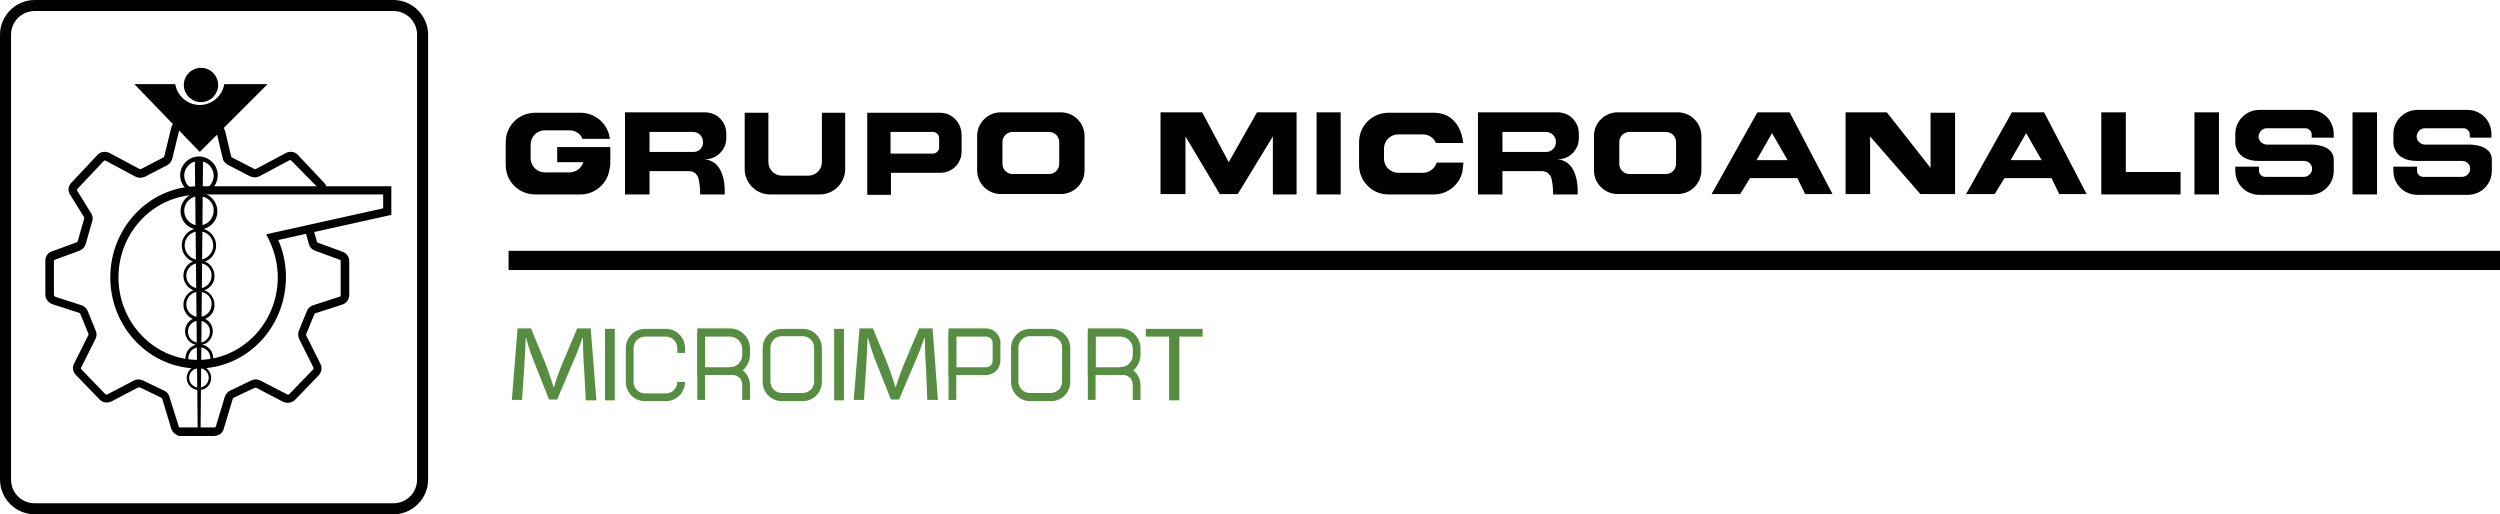 <?xml version="1.0" encoding="utf-8"?>
<!-- Generator: Adobe Illustrator 28.0.0, SVG Export Plug-In . SVG Version: 6.00 Build 0)  -->
<svg version="1.1" id="Capa_1" xmlns="http://www.w3.org/2000/svg" xmlns:xlink="http://www.w3.org/1999/xlink" x="0px" y="0px"
	 viewBox="0 0 612 125.9" style="enable-background:new 0 0 612 125.9;" xml:space="preserve">
<style type="text/css">
	.st0{fill:#010101;}
	.st1{fill:none;stroke:#010101;stroke-miterlimit:10;}
	.st2{fill:#578D41;}
</style>
<g>
	<path class="st0" d="M96.3,125.4H8.5c-4.4,0-8-3.6-8-8V8.5c0-4.4,3.6-8,8-8h87.8c4.4,0,8,3.6,8,8v108.9
		C104.3,121.8,100.7,125.4,96.3,125.4 M8.5,2.2C5,2.2,2.2,5,2.2,8.5v108.9c0,3.5,2.8,6.3,6.3,6.3h87.8c3.5,0,6.3-2.8,6.3-6.3V8.5
		c0-3.5-2.8-6.3-6.3-6.3H8.5z"/>
	<path class="st1" d="M96.3,125.4H8.5c-4.4,0-8-3.6-8-8V8.5c0-4.4,3.6-8,8-8h87.8c4.4,0,8,3.6,8,8v108.9
		C104.3,121.8,100.7,125.4,96.3,125.4z M8.5,2.2C5,2.2,2.2,5,2.2,8.5v108.9c0,3.5,2.8,6.3,6.3,6.3h87.8c3.5,0,6.3-2.8,6.3-6.3V8.5
		c0-3.5-2.8-6.3-6.3-6.3H8.5z"/>
	<path class="st0" d="M54.9,20.6c-0.5,2.9-3,5.1-6,5.1c-3,0-5.5-2.2-6-5.1H32.9l16,16.6l16.6-16.6H54.9z"/>
	<path class="st0" d="M53.4,20.8c0,2.3-1.9,4.2-4.2,4.2c-2.3,0-4.2-1.9-4.2-4.2c0-2.3,1.9-4.2,4.2-4.2
		C51.5,16.6,53.4,18.5,53.4,20.8"/>
	<path class="st0" d="M52.4,106.2h-8.3v-1h8.3c0.4,0,0.8-0.3,0.9-0.6l2.2-7.3c0.2-0.5,0.5-1,1-1.2l5.2-2.5c0.6-0.3,1.2-0.3,1.8,0
		l6.6,3.4c0.4,0.2,0.8,0.1,1.1-0.2l5.8-6c0.3-0.3,0.3-0.7,0.2-1l-3.5-7c-0.2-0.5-0.3-1.1-0.1-1.6l2-4.9c0.2-0.5,0.7-1,1.2-1.1
		l6.5-2.1c0.4-0.1,0.6-0.5,0.6-0.9v-8.3c0-0.4-0.2-0.7-0.6-0.8l-6-2.2c-0.6-0.2-1.1-0.7-1.2-1.3l-0.9-3.2l1-0.3l0.9,3.2
		c0.1,0.3,0.3,0.5,0.6,0.6l6,2.2c0.8,0.3,1.3,1,1.3,1.8v8.3c0,0.8-0.5,1.6-1.4,1.9l-6.5,2.1c-0.3,0.1-0.5,0.3-0.6,0.5l-2,4.9
		c-0.1,0.2-0.1,0.5,0,0.7l3.5,7c0.4,0.7,0.2,1.6-0.3,2.2l-5.8,6c-0.6,0.6-1.6,0.8-2.4,0.4l-6.5-3.4c-0.3-0.1-0.6-0.1-0.9,0L57,96.9
		c-0.2,0.1-0.4,0.3-0.5,0.6l-2.2,7.3C54.1,105.7,53.3,106.2,52.4,106.2"/>
	<path class="st1" d="M52.4,106.2h-8.3v-1h8.3c0.4,0,0.8-0.3,0.9-0.6l2.2-7.3c0.2-0.5,0.5-1,1-1.2l5.2-2.5c0.6-0.3,1.2-0.3,1.8,0
		l6.6,3.4c0.4,0.2,0.8,0.1,1.1-0.2l5.8-6c0.3-0.3,0.3-0.7,0.2-1l-3.5-7c-0.2-0.5-0.3-1.1-0.1-1.6l2-4.9c0.2-0.5,0.7-1,1.2-1.1
		l6.5-2.1c0.4-0.1,0.6-0.5,0.6-0.9v-8.3c0-0.4-0.2-0.7-0.6-0.8l-6-2.2c-0.6-0.2-1.1-0.7-1.2-1.3l-0.9-3.2l1-0.3l0.9,3.2
		c0.1,0.3,0.3,0.5,0.6,0.6l6,2.2c0.8,0.3,1.3,1,1.3,1.8v8.3c0,0.8-0.5,1.6-1.4,1.9l-6.5,2.1c-0.3,0.1-0.5,0.3-0.6,0.5l-2,4.9
		c-0.1,0.2-0.1,0.5,0,0.7l3.5,7c0.4,0.7,0.2,1.6-0.3,2.2l-5.8,6c-0.6,0.6-1.6,0.8-2.4,0.4l-6.5-3.4c-0.3-0.1-0.6-0.1-0.9,0L57,96.9
		c-0.2,0.1-0.4,0.3-0.5,0.6l-2.2,7.3C54.1,105.7,53.3,106.2,52.4,106.2z"/>
	<path class="st0" d="M52.6,106.2h-8.3c-0.9,0-1.6-0.6-1.9-1.4l-2.2-7.3c-0.1-0.2-0.2-0.4-0.5-0.6l-5.2-2.5c-0.3-0.1-0.6-0.1-0.9,0
		l-6.5,3.4c-0.8,0.4-1.8,0.3-2.4-0.4l-5.8-6c-0.6-0.6-0.7-1.5-0.3-2.2l3.5-7c0.1-0.2,0.1-0.5,0-0.7l-2-4.9c-0.1-0.3-0.3-0.4-0.6-0.5
		L13,74c-0.8-0.3-1.4-1-1.4-1.9v-8.3c0-0.8,0.5-1.6,1.3-1.8l6-2.2c0.3-0.1,0.5-0.3,0.6-0.6l1.6-5.6c0.1-0.2,0-0.5-0.1-0.7l-3.4-5.5
		c-0.5-0.7-0.4-1.7,0.2-2.3l6.4-6.8c0.6-0.7,1.6-0.8,2.4-0.4l7.3,3.9c0.3,0.1,0.6,0.1,0.9,0l5.4-2.8c0.2-0.1,0.4-0.3,0.5-0.6l1.7-7
		c0.2-0.9,1.1-1.5,2-1.5c0.7,0,1.7,0,2.5-0.2c0.9-0.3,1.9,0.1,2.3,0.9c0.1,0.3,0.6,1.1,2.5,0.2c0.6-0.3,1.2-0.3,1.8,0
		c0.5,0.3,0.9,0.7,1.1,1.3l1.5,6.3c0.1,0.3,0.2,0.5,0.5,0.6l5.4,2.8c0.3,0.1,0.6,0.1,0.9,0l7.3-3.9c0.8-0.4,1.8-0.3,2.4,0.4l6.4,6.8
		c0.4,0.4,0.6,1,0.5,1.6l-1-0.2c0-0.3,0-0.5-0.2-0.8L71.7,39c-0.3-0.3-0.8-0.4-1.1-0.2l-7.3,3.9c-0.6,0.3-1.3,0.3-1.9,0L56,39.9
		c-0.5-0.3-0.9-0.7-1-1.3l-1.5-6.3c-0.1-0.3-0.2-0.5-0.5-0.6c-0.3-0.1-0.6-0.1-0.9,0c-2.4,1.2-3.5,0.1-3.8-0.7
		c-0.2-0.3-0.6-0.5-1.1-0.4C46.5,31,45.5,31,44.4,31c-0.4,0-0.9,0.3-1,0.7l-1.7,7c-0.1,0.5-0.5,1-1,1.3l-5.4,2.8
		c-0.6,0.3-1.3,0.3-1.9,0l-7.3-3.9c-0.4-0.2-0.9-0.1-1.1,0.2l-6.4,6.8c-0.3,0.3-0.3,0.7-0.1,1.1l3.4,5.5c0.3,0.5,0.4,1,0.2,1.5
		l-1.6,5.6c-0.2,0.6-0.6,1.1-1.2,1.3l-6,2.2c-0.4,0.1-0.6,0.5-0.6,0.8v8.3c0,0.4,0.3,0.7,0.6,0.9l6.5,2.1c0.6,0.2,1,0.6,1.2,1.1
		l2,4.9c0.2,0.5,0.2,1.1-0.1,1.6l-3.5,7c-0.2,0.3-0.1,0.7,0.2,1l5.8,6c0.3,0.3,0.8,0.4,1.1,0.2l6.5-3.4c0.6-0.3,1.2-0.3,1.8,0
		l5.2,2.5c0.5,0.2,0.9,0.7,1,1.2l2.3,7.3c0.1,0.4,0.5,0.6,0.9,0.6h8.3V106.2z"/>
	<path class="st1" d="M52.6,106.2h-8.3c-0.9,0-1.6-0.6-1.9-1.4l-2.2-7.3c-0.1-0.2-0.2-0.4-0.5-0.6l-5.2-2.5c-0.3-0.1-0.6-0.1-0.9,0
		l-6.5,3.4c-0.8,0.4-1.8,0.3-2.4-0.4l-5.8-6c-0.6-0.6-0.7-1.5-0.3-2.2l3.5-7c0.1-0.2,0.1-0.5,0-0.7l-2-4.9c-0.1-0.3-0.3-0.4-0.6-0.5
		L13,74c-0.8-0.3-1.4-1-1.4-1.9v-8.3c0-0.8,0.5-1.6,1.3-1.8l6-2.2c0.3-0.1,0.5-0.3,0.6-0.6l1.6-5.6c0.1-0.2,0-0.5-0.1-0.7l-3.4-5.5
		c-0.5-0.7-0.4-1.7,0.2-2.3l6.4-6.8c0.6-0.7,1.6-0.8,2.4-0.4l7.3,3.9c0.3,0.1,0.6,0.1,0.9,0l5.4-2.8c0.2-0.1,0.4-0.3,0.5-0.6l1.7-7
		c0.2-0.9,1.1-1.5,2-1.5c0.7,0,1.7,0,2.5-0.2c0.9-0.3,1.9,0.1,2.3,0.9c0.1,0.3,0.6,1.1,2.5,0.2c0.6-0.3,1.2-0.3,1.8,0
		c0.5,0.3,0.9,0.7,1.1,1.3l1.5,6.3c0.1,0.3,0.2,0.5,0.5,0.6l5.4,2.8c0.3,0.1,0.6,0.1,0.9,0l7.3-3.9c0.8-0.4,1.8-0.3,2.4,0.4l6.4,6.8
		c0.4,0.4,0.6,1,0.5,1.6l-1-0.2c0-0.3,0-0.5-0.2-0.8L71.7,39c-0.3-0.3-0.8-0.4-1.1-0.2l-7.3,3.9c-0.6,0.3-1.3,0.3-1.9,0L56,39.9
		c-0.5-0.3-0.9-0.7-1-1.3l-1.5-6.3c-0.1-0.3-0.2-0.5-0.5-0.6c-0.3-0.1-0.6-0.1-0.9,0c-2.4,1.2-3.5,0.1-3.8-0.7
		c-0.2-0.3-0.6-0.5-1.1-0.4C46.5,31,45.5,31,44.4,31c-0.4,0-0.9,0.3-1,0.7l-1.7,7c-0.1,0.5-0.5,1-1,1.3l-5.4,2.8
		c-0.6,0.3-1.3,0.3-1.9,0l-7.3-3.9c-0.4-0.2-0.9-0.1-1.1,0.2l-6.4,6.8c-0.3,0.3-0.3,0.7-0.1,1.1l3.4,5.5c0.3,0.5,0.4,1,0.2,1.5
		l-1.6,5.6c-0.2,0.6-0.6,1.1-1.2,1.3l-6,2.2c-0.4,0.1-0.6,0.5-0.6,0.8v8.3c0,0.4,0.3,0.7,0.6,0.9l6.5,2.1c0.6,0.2,1,0.6,1.2,1.1
		l2,4.9c0.2,0.5,0.2,1.1-0.1,1.6l-3.5,7c-0.2,0.3-0.1,0.7,0.2,1l5.8,6c0.3,0.3,0.8,0.4,1.1,0.2l6.5-3.4c0.6-0.3,1.2-0.3,1.8,0
		l5.2,2.5c0.5,0.2,0.9,0.7,1,1.2l2.3,7.3c0.1,0.4,0.5,0.6,0.9,0.6h8.3V106.2z"/>
	<path class="st0" d="M48.5,89.7c-11.6,0-21-9.8-21-21.8c0-12,9.4-21.8,21-21.8h46.8v6.1l-27.9,6.2c1.4,2.9,2.1,6.2,2.1,9.4
		C69.5,79.9,60.1,89.7,48.5,89.7 M48.5,47.2c-11,0-20,9.3-20,20.7s9,20.7,20,20.7c11,0,20-9.3,20-20.7c0-3.3-0.8-6.6-2.3-9.6
		l-0.3-0.6l28.4-6.3v-4.3H48.5z"/>
	<path class="st1" d="M48.5,89.7c-11.6,0-21-9.8-21-21.8c0-12,9.4-21.8,21-21.8h46.8v6.1l-27.9,6.2c1.4,2.9,2.1,6.2,2.1,9.4
		C69.5,79.9,60.1,89.7,48.5,89.7z M48.5,47.2c-11,0-20,9.3-20,20.7s9,20.7,20,20.7c11,0,20-9.3,20-20.7c0-3.3-0.8-6.6-2.3-9.6
		l-0.3-0.6l28.4-6.3v-4.3H48.5z"/>
	<polygon class="st0" points="49.7,38.9 49.1,105.7 48.4,105.7 47.7,38.9 	"/>
	<path class="st0" d="M48.7,47.5c-2.5,0-4.6-2.1-4.6-4.6s2.1-4.6,4.6-4.6c2.5,0,4.6,2.1,4.6,4.6S51.3,47.5,48.7,47.5 M48.7,39.4
		c-2,0-3.6,1.6-3.6,3.6c0,2,1.6,3.6,3.6,3.6c2,0,3.6-1.6,3.6-3.6C52.3,41,50.7,39.4,48.7,39.4"/>
	<path class="st0" d="M48.7,56.2c-2.5,0-4.5-2-4.5-4.5c0-2.5,2-4.5,4.5-4.5c2.5,0,4.5,2,4.5,4.5C53.3,54.1,51.2,56.2,48.7,56.2
		 M48.7,48c-2,0-3.6,1.6-3.6,3.6c0,2,1.6,3.6,3.6,3.6c2,0,3.6-1.6,3.6-3.6C52.4,49.6,50.7,48,48.7,48"/>
	<path class="st0" d="M48.7,64.3c-2.3,0-4.2-1.9-4.2-4.2c0-2.3,1.9-4.2,4.2-4.2c2.3,0,4.2,1.9,4.2,4.2
		C52.9,62.4,51.1,64.3,48.7,64.3 M48.7,56.6c-1.9,0-3.5,1.6-3.5,3.5c0,1.9,1.6,3.5,3.5,3.5c1.9,0,3.5-1.6,3.5-3.5
		C52.2,58.2,50.7,56.6,48.7,56.6"/>
	<path class="st0" d="M48.7,71.3c-2.1,0-3.8-1.7-3.8-3.8c0-2.1,1.7-3.8,3.8-3.8c2.1,0,3.8,1.7,3.8,3.8
		C52.6,69.6,50.8,71.3,48.7,71.3 M48.7,64.4c-1.7,0-3.1,1.4-3.1,3.1c0,1.7,1.4,3.1,3.1,3.1c1.7,0,3.1-1.4,3.1-3.1
		C51.9,65.8,50.5,64.4,48.7,64.4"/>
	<path class="st0" d="M48.7,78.4c-2.1,0-3.8-1.7-3.8-3.8c0-2.1,1.7-3.8,3.8-3.8c2.1,0,3.8,1.7,3.8,3.8
		C52.6,76.7,50.8,78.4,48.7,78.4 M48.7,71.4c-1.7,0-3.1,1.4-3.1,3.1c0,1.7,1.4,3.1,3.1,3.1c1.7,0,3.1-1.4,3.1-3.1
		C51.9,72.8,50.5,71.4,48.7,71.4"/>
	<path class="st0" d="M48.7,84.5c-1.9,0-3.4-1.5-3.4-3.4c0-1.9,1.5-3.4,3.4-3.4c1.9,0,3.4,1.5,3.4,3.4C52.1,83,50.6,84.5,48.7,84.5
		 M48.7,78.5c-1.5,0-2.7,1.2-2.7,2.7s1.2,2.7,2.7,2.7c1.5,0,2.7-1.2,2.7-2.7S50.2,78.5,48.7,78.5"/>
	<path class="st0" d="M48.7,95.5c-1.6,0-3-1.3-3-3c0-1.6,1.3-3,3-3c1.6,0,3,1.3,3,3C51.7,94.2,50.4,95.5,48.7,95.5 M48.7,90.1
		c-1.3,0-2.4,1.1-2.4,2.4s1.1,2.4,2.4,2.4c1.3,0,2.4-1.1,2.4-2.4S50.1,90.1,48.7,90.1"/>
	<path class="st0" d="M45.9,89.5c-0.3-0.5-0.5-1.1-0.5-1.8c0-1.9,1.5-3.4,3.4-3.4c1.9,0,3.4,1.5,3.4,3.4c0,0.5-0.1,1-0.4,1.5
		l-0.6-0.3c0.2-0.4,0.3-0.8,0.3-1.2c0-1.5-1.2-2.7-2.7-2.7c-1.5,0-2.7,1.2-2.7,2.7c0,0.5,0.1,1,0.4,1.4L45.9,89.5z"/>
	<rect x="124.5" y="61.4" class="st0" width="487.5" height="4.7"/>
	<path class="st0" d="M149.1,42c-0.7,3.2-3.6,5.6-7,5.6H131c-4,0-7.2-3.2-7.2-7.2v-5.6c0-4,3.2-7.2,7.2-7.2h11.1
		c3.7,0,6.8,2.8,7.2,6.4c0,0-6.7,0-6.7,0c-0.5-1.3-1.8-2.1-3.2-2.1h-6c-2,0-3.5,1.6-3.5,3.5v3.3c0,2,1.6,3.5,3.5,3.5h6
		c1.6,0,3-1.1,3.4-2.5h-6.4V36h13v0.1v4.3C149.3,40.9,149.2,41.5,149.1,42"/>
	<path class="st0" d="M358,42c-0.7,3.2-3.6,5.6-7,5.6h-11.1c-4,0-7.2-3.2-7.2-7.2v-5.6c0-4,3.2-7.2,7.2-7.2H351
		c4.8,0,6.8,3.8,7.2,7.4c0,0-6.7,0-6.7,0c-0.5-1.3-1.8-2.1-3.2-2.1h-6c-2,0-3.5,1.6-3.5,3.5v2.4c0,2,1.6,3.5,3.5,3.5h6
		c1.6,0,3-1.1,3.4-2.5l6.6,0C358.2,39.8,358.1,41.5,358,42"/>
	<path class="st0" d="M177.8,33.8v-1.1c0-2.9-2.3-5.2-5.2-5.2H153v20.1h6v-5.7h9.7c1.1,0,2,0.7,2.3,1.8c0.2,0.9,0.4,2.1,0.4,3.9h6
		c0,0,0.7-8.4-5.2-8.6h0.4C175.4,39,177.8,36.7,177.8,33.8 M169.8,37.2H159v-4.9h10.7c1.3,0,2.4,1.1,2.4,2.4
		C172.2,36.1,171.1,37.2,169.8,37.2"/>
	<path class="st0" d="M386.5,33.8v-1.1c0-2.9-2.3-5.2-5.2-5.2h-19.5v20.1h6v-5.7h9.7c1.1,0,2,0.7,2.3,1.8c0.2,0.9,0.4,2.1,0.4,3.9h6
		c0,0,0.7-8.4-5.2-8.6h0.4C384.2,39,386.5,36.7,386.5,33.8 M378.5,37.2h-10.7v-4.9h10.7c1.3,0,2.4,1.1,2.4,2.4
		C380.9,36.1,379.9,37.2,378.5,37.2"/>
	<path class="st0" d="M206.9,27.6v13.8c0,3.4-2.8,6.2-6.2,6.2h-12.2c-3.4,0-6.2-2.8-6.2-6.2V27.6h5.8v12.1c0,1.8,1.5,3.3,3.3,3.3
		h6.5c1.8,0,3.3-1.5,3.3-3.3V27.6H206.9z"/>
	<path class="st0" d="M230.1,27.6h-17.8v20.1h5.8v-5.4h12.1c2.9,0,5.2-2.3,5.2-5.2v-4.2C235.3,29.9,233,27.6,230.1,27.6 M229.9,36.1
		c0,0.8-0.7,1.5-1.5,1.5H218v-5.3h10.4c0.8,0,1.5,0.7,1.5,1.5V36.1z"/>
	<path class="st0" d="M259.7,27.5H245c-3.2,0-5.8,2.6-5.8,5.8v8.4c0,3.2,2.6,5.8,5.8,5.8h14.7c3.2,0,5.8-2.6,5.8-5.8v-8.4
		C265.5,30.1,262.9,27.5,259.7,27.5 M259.3,40.1c0,1.4-1.1,2.5-2.5,2.5h-8.9c-1.4,0-2.5-1.1-2.5-2.5v-5.3c0-1.4,1.1-2.5,2.5-2.5h8.9
		c1.4,0,2.5,1.1,2.5,2.5V40.1z"/>
	<path class="st0" d="M410.7,27.5H396c-3.2,0-5.8,2.6-5.8,5.8v8.4c0,3.2,2.6,5.8,5.8,5.8h14.7c3.2,0,5.8-2.6,5.8-5.8v-8.4
		C416.5,30.1,413.9,27.5,410.7,27.5 M410.3,40.1c0,1.4-1.1,2.5-2.5,2.5h-8.9c-1.4,0-2.5-1.1-2.5-2.5v-5.3c0-1.4,1.1-2.5,2.5-2.5h8.9
		c1.4,0,2.5,1.1,2.5,2.5V40.1z"/>
	<polygon class="st0" points="284.1,47.5 290.2,47.5 290.2,33.4 298.6,47.5 303,47.5 311.6,33.4 311.6,47.6 317.4,47.6 317.4,27.5 
		307.7,27.5 300.8,39.7 294.3,27.5 284.1,27.5 	"/>
	<polygon class="st0" points="470.1,47.5 457.8,33.4 457.8,47.5 451.8,47.5 451.8,27.5 461.9,27.5 472.6,41.1 472.6,27.6 
		478.6,27.6 478.6,47.5 	"/>
	<rect x="322.3" y="27.5" class="st0" width="5.9" height="20.1"/>
	<path class="st0" d="M438.1,27.5h-7.9l-11.2,20h7l2.4-3.9H440l1.9,3.9h6.7L438.1,27.5z M430,39.2l3.8-6.6l3.8,6.6H430z"/>
	<path class="st0" d="M500.4,27.5h-7.9l-11.2,20h7l2.4-3.9h11.5l1.9,3.9h6.7L500.4,27.5z M492.2,39.2l3.8-6.6l3.8,6.6H492.2z"/>
	<polygon class="st0" points="520.4,42.1 520.4,27.5 514.4,27.5 514.4,42.1 514.4,47.6 520.4,47.6 533.8,47.6 533.8,42.1 	"/>
	<rect x="537.2" y="27.5" class="st0" width="6" height="20.1"/>
	<rect x="575.9" y="27.5" class="st0" width="6" height="20.1"/>
	<path class="st0" d="M565.9,33.6v-0.7c0-0.8-0.7-1.5-1.5-1.5h-9.5c-0.5,0-1,0.2-1.4,0.6c-0.3,0.3-0.5,0.8-0.6,1.3
		c-0.1,1.1,0.9,2.1,2.1,2.1h10.9c0,0,5.4-0.1,5.4,3.7v2.7c0,3.3-2.6,5.9-5.9,5.9h-12.3c-3.3,0-5.9-2.6-5.9-5.9v-1h5.8v1
		c0,0.8,0.7,1.5,1.5,1.5h9.5c0.5,0,1-0.2,1.4-0.6c0.4-0.4,0.6-0.8,0.6-1.4c0-1.1-0.9-1.9-2-1.9h-11c-5.8,0-5.8-4.3-5.8-4.5v-2.1
		c0-3.3,2.7-5.9,5.9-5.9h12.3c3.3,0,5.9,2.6,5.9,5.9v0.9H565.9z"/>
	<path class="st0" d="M604.6,33.6v-0.7c0-0.8-0.7-1.5-1.5-1.5h-9.5c-0.5,0-1,0.2-1.4,0.6c-0.3,0.3-0.5,0.8-0.6,1.3
		c-0.1,1.1,0.9,2.1,2.1,2.1h10.9c0,0,5.4-0.1,5.4,3.7v2.7c0,3.3-2.6,5.9-5.9,5.9h-12.3c-3.3,0-5.9-2.6-5.9-5.9v-1h5.8v1
		c0,0.8,0.7,1.5,1.5,1.5h9.5c0.5,0,1-0.2,1.4-0.6c0.4-0.4,0.6-0.8,0.6-1.4c0-1.1-0.9-1.9-2-1.9h-11c-5.8,0-5.8-4.3-5.8-4.5v-2.1
		c0-3.3,2.7-5.9,5.9-5.9H604c3.3,0,5.9,2.6,5.9,5.9v0.9H604.6z"/>
	<path class="st2" d="M143,90.3c-0.2-2.4-0.3-5.4-0.3-7.6h-0.1c-0.7,2-1.5,4.2-2.6,6.6l-3.6,8.5h-2l-3.3-8.3c-1-2.5-1.8-4.7-2.3-6.8
		h-0.1c-0.1,2.2-0.2,5.1-0.4,7.7l-0.5,7.5h-2.5l1.4-17.5h3.3l3.5,8.5c0.8,2.2,1.5,4.1,2,5.9h0.1c0.5-1.8,1.2-3.7,2.1-5.9l3.6-8.5
		h3.3L146,98h-2.6L143,90.3z"/>
	<path class="st2" d="M226.7,90.3c-0.2-2.4-0.3-5.4-0.3-7.6h-0.1c-0.7,2-1.5,4.2-2.6,6.6l-3.6,8.5h-2l-3.3-8.3
		c-1-2.5-1.8-4.7-2.3-6.8h-0.1c-0.1,2.2-0.2,5.1-0.4,7.7l-0.5,7.5h-2.5l1.4-17.5h3.3l3.5,8.5c0.8,2.2,1.5,4.1,2,5.9h0.1
		c0.5-1.8,1.2-3.7,2.1-5.9l3.6-8.5h3.3l1.3,17.5h-2.6L226.7,90.3z"/>
	<rect x="148.1" y="80.5" class="st2" width="2.4" height="17.5"/>
	<rect x="204.2" y="80.5" class="st2" width="2.4" height="17.5"/>
	<polygon class="st2" points="286.2,82.4 280.5,82.4 280.5,80.5 294.4,80.5 294.4,82.4 288.7,82.4 288.7,98 286.2,98 	"/>
	<path class="st2" d="M196.5,98.2h-5.1c-2.6,0-4.7-2.1-4.7-4.7v-8.3c0-2.6,2.1-4.7,4.7-4.7h5.1c2.6,0,4.7,2.1,4.7,4.7v8.3
		C201.2,96.1,199.1,98.2,196.5,98.2 M191.4,82.3c-1.6,0-2.8,1.3-2.8,2.8v8.3c0,1.6,1.3,2.8,2.8,2.8h5.1c1.6,0,2.8-1.3,2.8-2.8v-8.3
		c0-1.6-1.3-2.8-2.8-2.8H191.4z"/>
	<path class="st2" d="M257.3,98.2h-5.1c-2.6,0-4.7-2.1-4.7-4.7v-8.3c0-2.6,2.1-4.7,4.7-4.7h5.1c2.6,0,4.7,2.1,4.7,4.7v8.3
		C262,96.1,259.9,98.2,257.3,98.2 M252.1,82.3c-1.6,0-2.8,1.3-2.8,2.8v8.3c0,1.6,1.3,2.8,2.8,2.8h5.1c1.6,0,2.8-1.3,2.8-2.8v-8.3
		c0-1.6-1.3-2.8-2.8-2.8H252.1z"/>
	<path class="st2" d="M163,98.2h-5.1c-2.6,0-4.7-2.1-4.7-4.7v-8.3c0-2.6,2.1-4.7,4.7-4.7h5.1c2.6,0,4.7,2.1,4.7,4.7v1.2h-1.9v-1.2
		c0-1.6-1.3-2.8-2.8-2.8h-5.1c-1.6,0-2.8,1.3-2.8,2.8v8.3c0,1.6,1.3,2.8,2.8,2.8h5.1c1.6,0,2.8-1.3,2.8-2.8h1.9
		C167.7,96.1,165.6,98.2,163,98.2"/>
	<path class="st2" d="M178.7,91.8h-8V80.4h8c2.7,0,4.9,2.2,4.9,4.9v1.5C183.6,89.6,181.4,91.8,178.7,91.8 M172.6,89.9h6.1
		c1.7,0,3-1.4,3-3v-1.5c0-1.7-1.4-3-3-3h-6.1V89.9z"/>
	<rect x="170.7" y="81.4" class="st2" width="1.9" height="16.5"/>
	<path class="st2" d="M183.6,97.9h-1.9v-3.6c0-0.4-0.1-1-0.4-1.5c-0.5-0.7-1.4-1.1-2.6-1.1v-1.9c2.3,0,3.5,1,4.1,1.9
		c0.5,0.7,0.8,1.6,0.8,2.6V97.9z"/>
	<path class="st2" d="M274.3,91.8h-8V80.4h8c2.7,0,4.9,2.2,4.9,4.9v1.5C279.2,89.6,277,91.8,274.3,91.8 M268.2,89.9h6.1
		c1.7,0,3-1.4,3-3v-1.5c0-1.7-1.4-3-3-3h-6.1V89.9z"/>
	<rect x="266.3" y="81.4" class="st2" width="1.9" height="16.5"/>
	<path class="st2" d="M279.2,97.9h-1.9v-3.6c0-0.4-0.1-1-0.4-1.5c-0.5-0.7-1.4-1.1-2.6-1.1v-1.9c2.3,0,3.5,1,4.1,1.9
		c0.5,0.7,0.8,1.6,0.8,2.6V97.9z"/>
	<path class="st2" d="M241.4,91.8h-9.2V80.4h9.2c1.9,0,3.5,1.6,3.5,3.5v4.3C244.9,90.2,243.4,91.8,241.4,91.8 M234.1,89.9h7.3
		c0.9,0,1.6-0.7,1.6-1.6v-4.3c0-0.9-0.7-1.6-1.6-1.6h-7.3V89.9z"/>
	<rect x="232.2" y="81.4" class="st2" width="1.9" height="16.5"/>
</g>
</svg>
